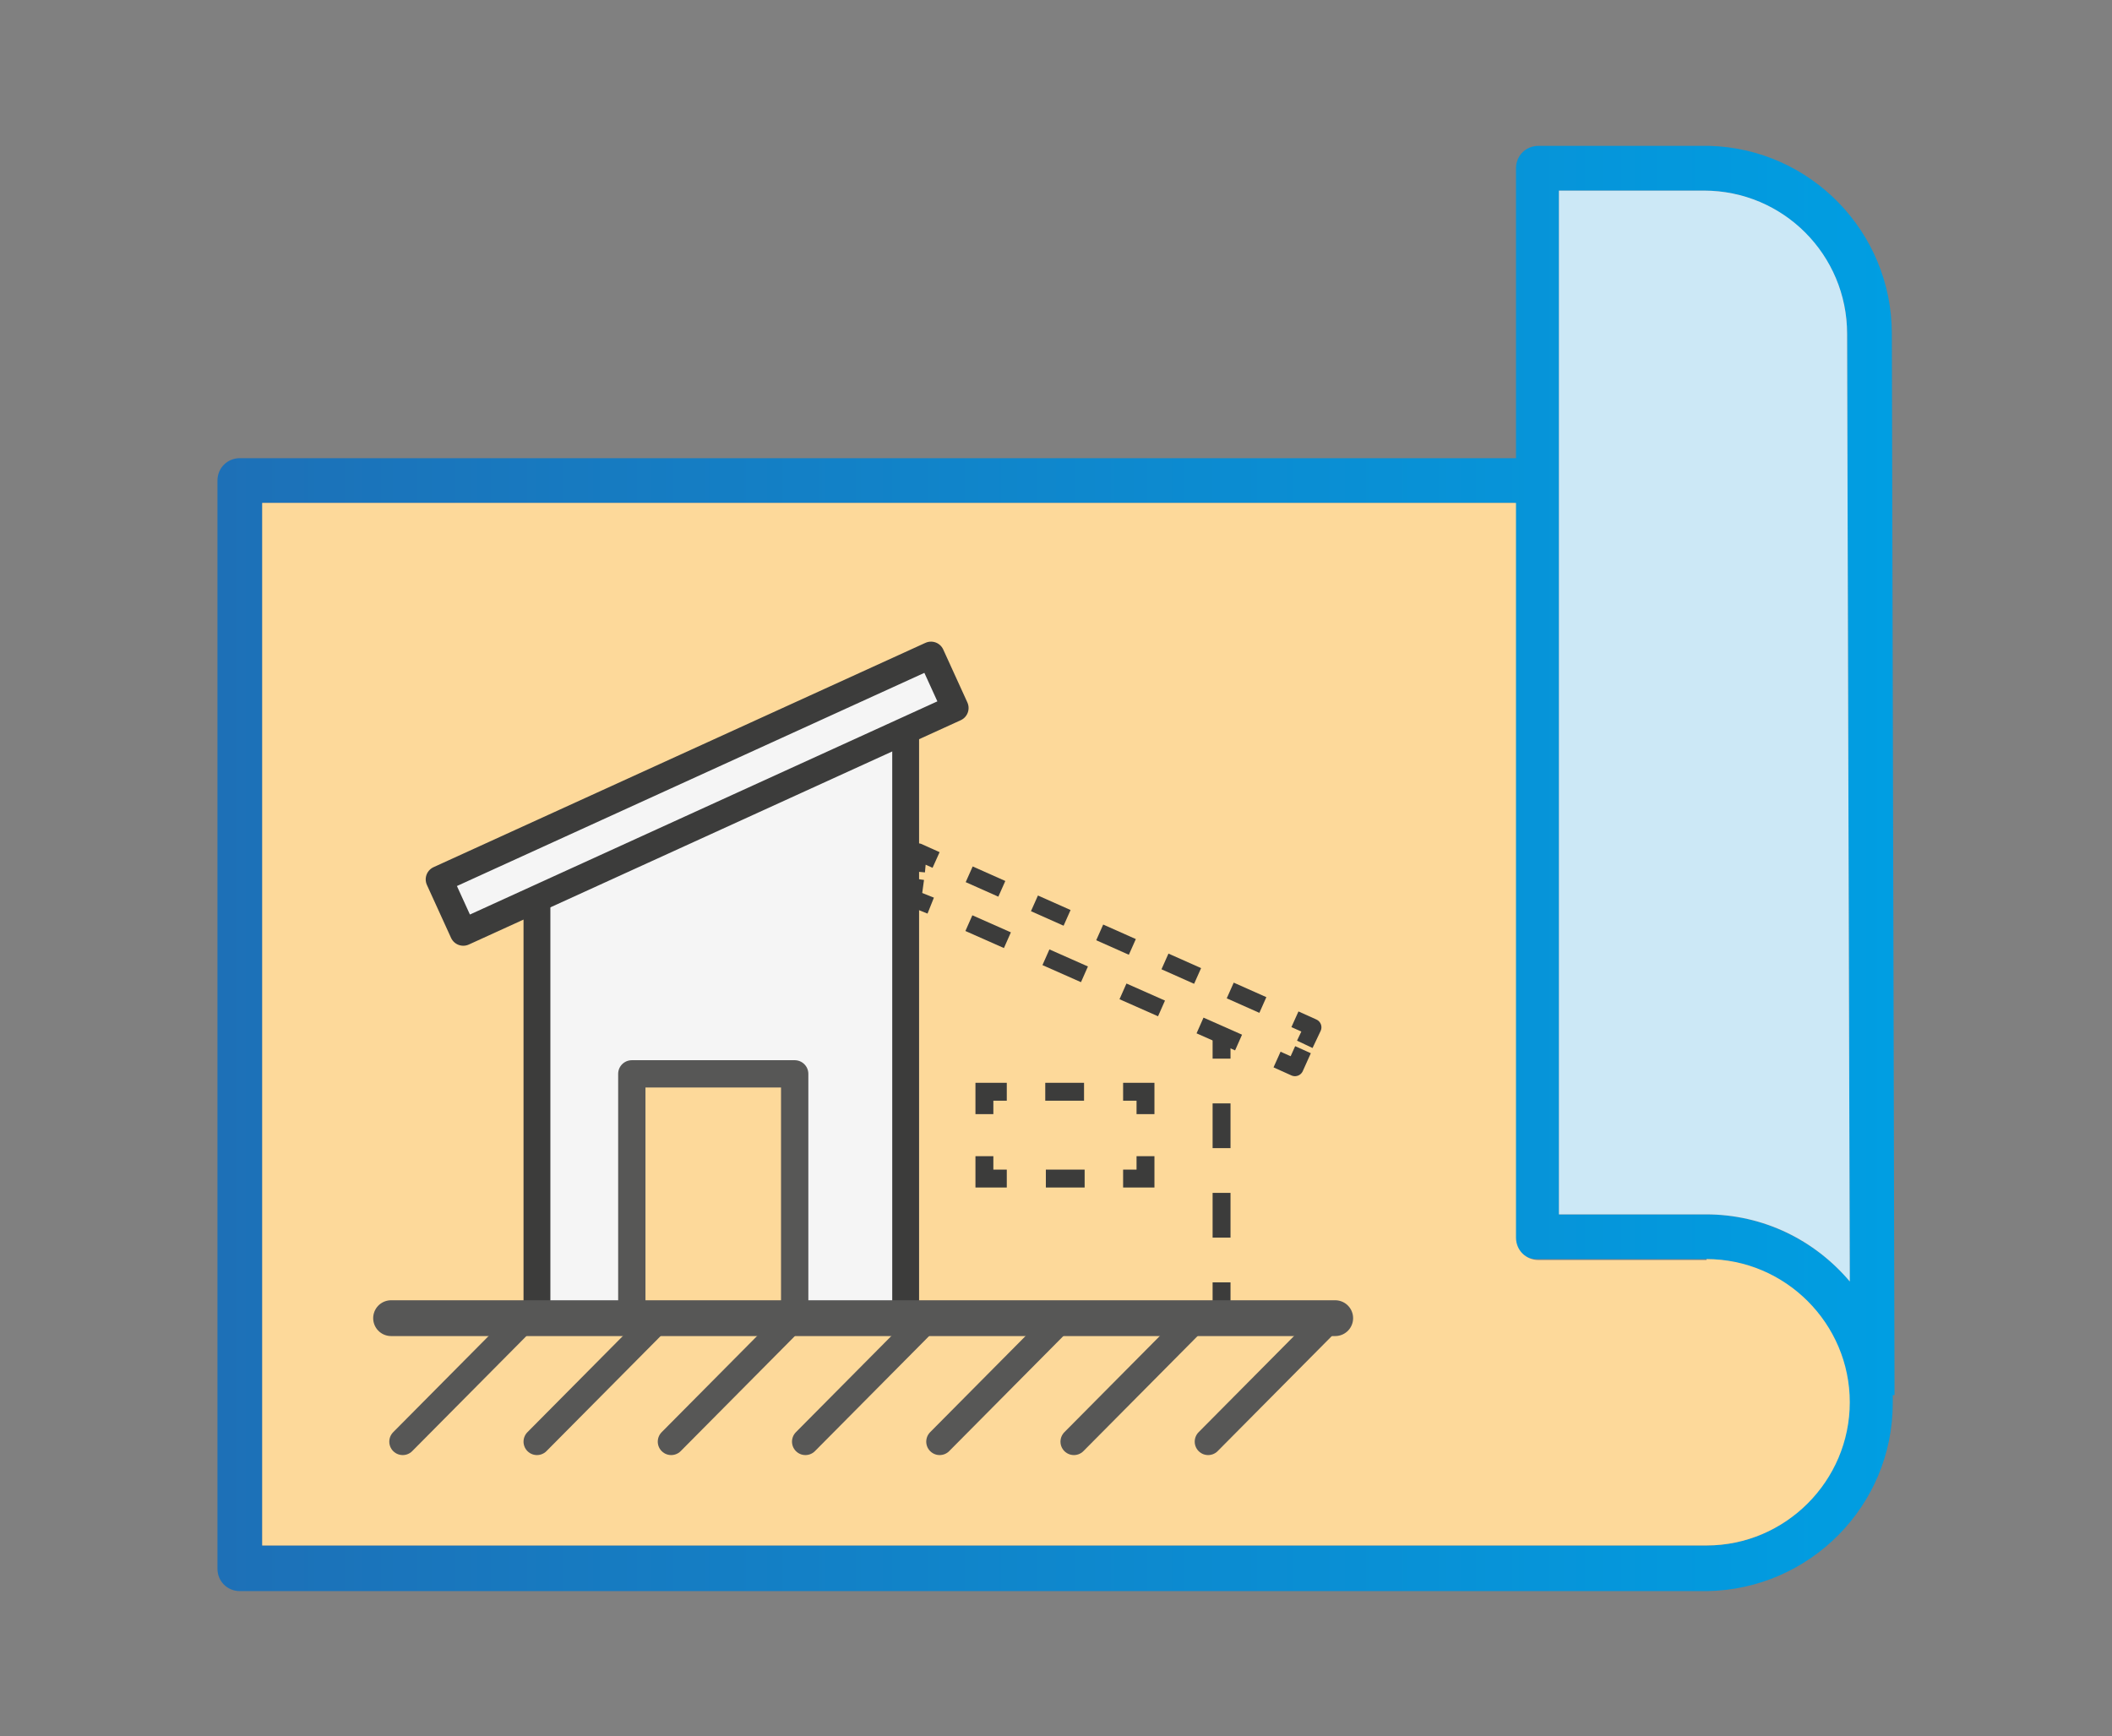 <?xml version="1.0" encoding="utf-8"?>
<!-- Generator: Adobe Illustrator 19.0.0, SVG Export Plug-In . SVG Version: 6.00 Build 0)  -->
<svg version="1.1" id="Calque_1" xmlns="http://www.w3.org/2000/svg" xmlns:xlink="http://www.w3.org/1999/xlink" x="0px" y="0px"
	 viewBox="0 0 236 194" style="enable-background:new 0 0 236 194;" xml:space="preserve">
<rect x="0" y="0" width="236" height="194" fill="#808080" stroke="none"/>
<style type="text/css">
	.st0{fill:url(#XMLID_49_);}
	.st1{fill:#CCE8F6;}
	.st2{fill:#FDD99A;}
	.st3{fill:#F5F5F5;}
	.st4{fill:none;stroke:#575756;stroke-width:3.052;stroke-linecap:round;stroke-linejoin:round;stroke-miterlimit:10;}
	.st5{fill:none;stroke:#3C3C3B;stroke-width:2;stroke-miterlimit:10;}
	.st6{fill:none;stroke:#3C3C3B;stroke-width:2;stroke-miterlimit:10;stroke-dasharray:4.333,4.333;}
	.st7{fill:#F5F5F5;stroke:#3C3C3B;stroke-width:3;stroke-linejoin:round;stroke-miterlimit:10;}
	.st8{fill:none;stroke:#3C3C3B;stroke-width:1.919;stroke-linejoin:round;}
	.st9{fill:none;stroke:#3C3C3B;stroke-width:1.919;stroke-linejoin:round;stroke-dasharray:4.708,4.708;}
	.st10{fill:none;stroke:#3C3C3B;stroke-width:1.919;stroke-linejoin:round;stroke-dasharray:3.991,3.991;}
	.st11{fill:none;stroke:#3C3C3B;stroke-width:2;stroke-miterlimit:10;stroke-dasharray:5;}
	.st12{fill:#1D1D1B;stroke:#3C3C3B;stroke-width:3;stroke-miterlimit:10;}
	.st13{fill:none;stroke:#3C3C3B;stroke-width:3;stroke-linejoin:round;stroke-miterlimit:10;}
	.st14{fill:none;stroke:#575756;stroke-width:4;stroke-linecap:round;stroke-linejoin:round;stroke-miterlimit:10;}
	.st15{fill:none;stroke:#575756;stroke-width:3;stroke-linecap:round;stroke-linejoin:round;stroke-miterlimit:10;}
</style>
<g id="XMLID_47_">
	<g id="XMLID_10_">
		<g id="XMLID_7_">
			<linearGradient id="XMLID_49_" gradientUnits="userSpaceOnUse" x1="24.253" y1="97" x2="211.753" y2="97">
				<stop  offset="0" style="stop-color:#1D70B7"/>
				<stop  offset="1" style="stop-color:#009EE2"/>
			</linearGradient>
			<path id="XMLID_43_" class="st0" d="M211.4,37.3l0.3,118.6h-0.2c0,0.3,0,0.6,0,0.9c0,11.5-9.3,20.8-20.7,21v0H26.8
				c-1.4,0-2.5-1.1-2.5-2.5V53.7c0-1.4,1.1-2.5,2.5-2.5h142.6V18.8c0-1.4,1.1-2.5,2.5-2.5h19.1v0C202.3,16.6,211.4,25.9,211.4,37.3z
				 M206.7,143.2l-0.3-105.9c0-8.8-7.2-16-16-16h-16.2v114.4h16.4C197.1,135.7,202.9,138.7,206.7,143.2z M206.6,156.7
				c0-8.8-7.2-16-16-16h-18.9c-1.4,0-2.5-1.1-2.5-2.5V56.2H29.3v116.5h161.4C199.5,172.7,206.6,165.5,206.6,156.7z"/>
			<path id="XMLID_21_" class="st1" d="M206.4,37.3l0.3,105.9c-3.9-4.6-9.6-7.5-16.1-7.5h-16.4V21.3h16.2
				C199.3,21.3,206.4,28.5,206.4,37.3z"/>
			<path id="XMLID_13_" class="st2" d="M190.7,140.7c8.8,0,16,7.2,16,16c0,8.8-7.2,16-16,16H29.3V56.2h140.1v82.1
				c0,1.4,1.1,2.5,2.5,2.5H190.7z"/>
		</g>
		<g id="XMLID_8_">
		</g>
	</g>
	<polygon id="XMLID_9_" class="st3" points="101.3,81.5 60,100.6 60,147.3 70.6,147.3 70.6,120.4 88.8,120.4 88.8,147.3 
		101.3,147.3 	"/>
	<rect id="XMLID_182_" x="70.6" y="120" class="st4" width="18.2" height="27.3"/>
	<g id="XMLID_173_">
		<g id="XMLID_114_">
			<polyline id="XMLID_120_" class="st5" points="128,129.2 128,131.7 125.5,131.7 			"/>
			<line id="XMLID_119_" class="st6" x1="121.2" y1="131.7" x2="114.7" y2="131.7"/>
			<polyline id="XMLID_118_" class="st5" points="112.5,131.7 110,131.7 110,129.2 			"/>
			<polyline id="XMLID_117_" class="st5" points="110,124.5 110,122 112.5,122 			"/>
			<line id="XMLID_116_" class="st6" x1="116.8" y1="122" x2="123.3" y2="122"/>
			<polyline id="XMLID_115_" class="st5" points="125.5,122 128,122 128,124.5 			"/>
		</g>
	</g>
	
		<rect id="XMLID_172_" x="47.7" y="85.4" transform="matrix(0.91 -0.415 0.415 0.91 -29.778 40.349)" class="st7" width="60.4" height="6.5"/>
	<g id="XMLID_140_">
		<g id="XMLID_107_">
			<polyline id="XMLID_124_" class="st8" points="145.6,117.3 144.7,119.3 142.7,118.4 			"/>
			<line id="XMLID_112_" class="st9" x1="138.4" y1="116.5" x2="106.1" y2="102.2"/>
			<polyline id="XMLID_111_" class="st8" points="104,101.2 102,100.4 102.3,98.2 			"/>
			<polyline id="XMLID_110_" class="st8" points="102.4,97.4 102.6,95.2 104.6,96.1 			"/>
			<line id="XMLID_109_" class="st10" x1="108.3" y1="97.7" x2="142.9" y2="113.1"/>
			<polyline id="XMLID_108_" class="st8" points="144.7,113.9 146.7,114.8 145.8,116.7 			"/>
		</g>
	</g>
	<line id="XMLID_137_" class="st11" x1="136.5" y1="148.3" x2="136.5" y2="115.4"/>
	<line id="XMLID_133_" class="st12" x1="101.2" y1="81.6" x2="101.2" y2="147.3"/>
	<line id="XMLID_132_" class="st13" x1="60" y1="147.3" x2="60" y2="100.6"/>
	<line id="XMLID_131_" class="st14" x1="43.7" y1="147.3" x2="149.2" y2="147.3"/>
	<line id="XMLID_130_" class="st15" x1="57.7" y1="148.3" x2="45" y2="161.1"/>
	<line id="XMLID_6_" class="st15" x1="147.7" y1="148.3" x2="135" y2="161.1"/>
	<line id="XMLID_5_" class="st15" x1="132.7" y1="148.3" x2="120" y2="161.1"/>
	<line id="XMLID_4_" class="st15" x1="117.7" y1="148.3" x2="105" y2="161.1"/>
	<line id="XMLID_3_" class="st15" x1="102.7" y1="148.3" x2="90" y2="161.1"/>
	<line id="XMLID_2_" class="st15" x1="87.7" y1="148.3" x2="75" y2="161.1"/>
	<line id="XMLID_1_" class="st15" x1="72.7" y1="148.3" x2="60" y2="161.1"/>
</g>
</svg>
